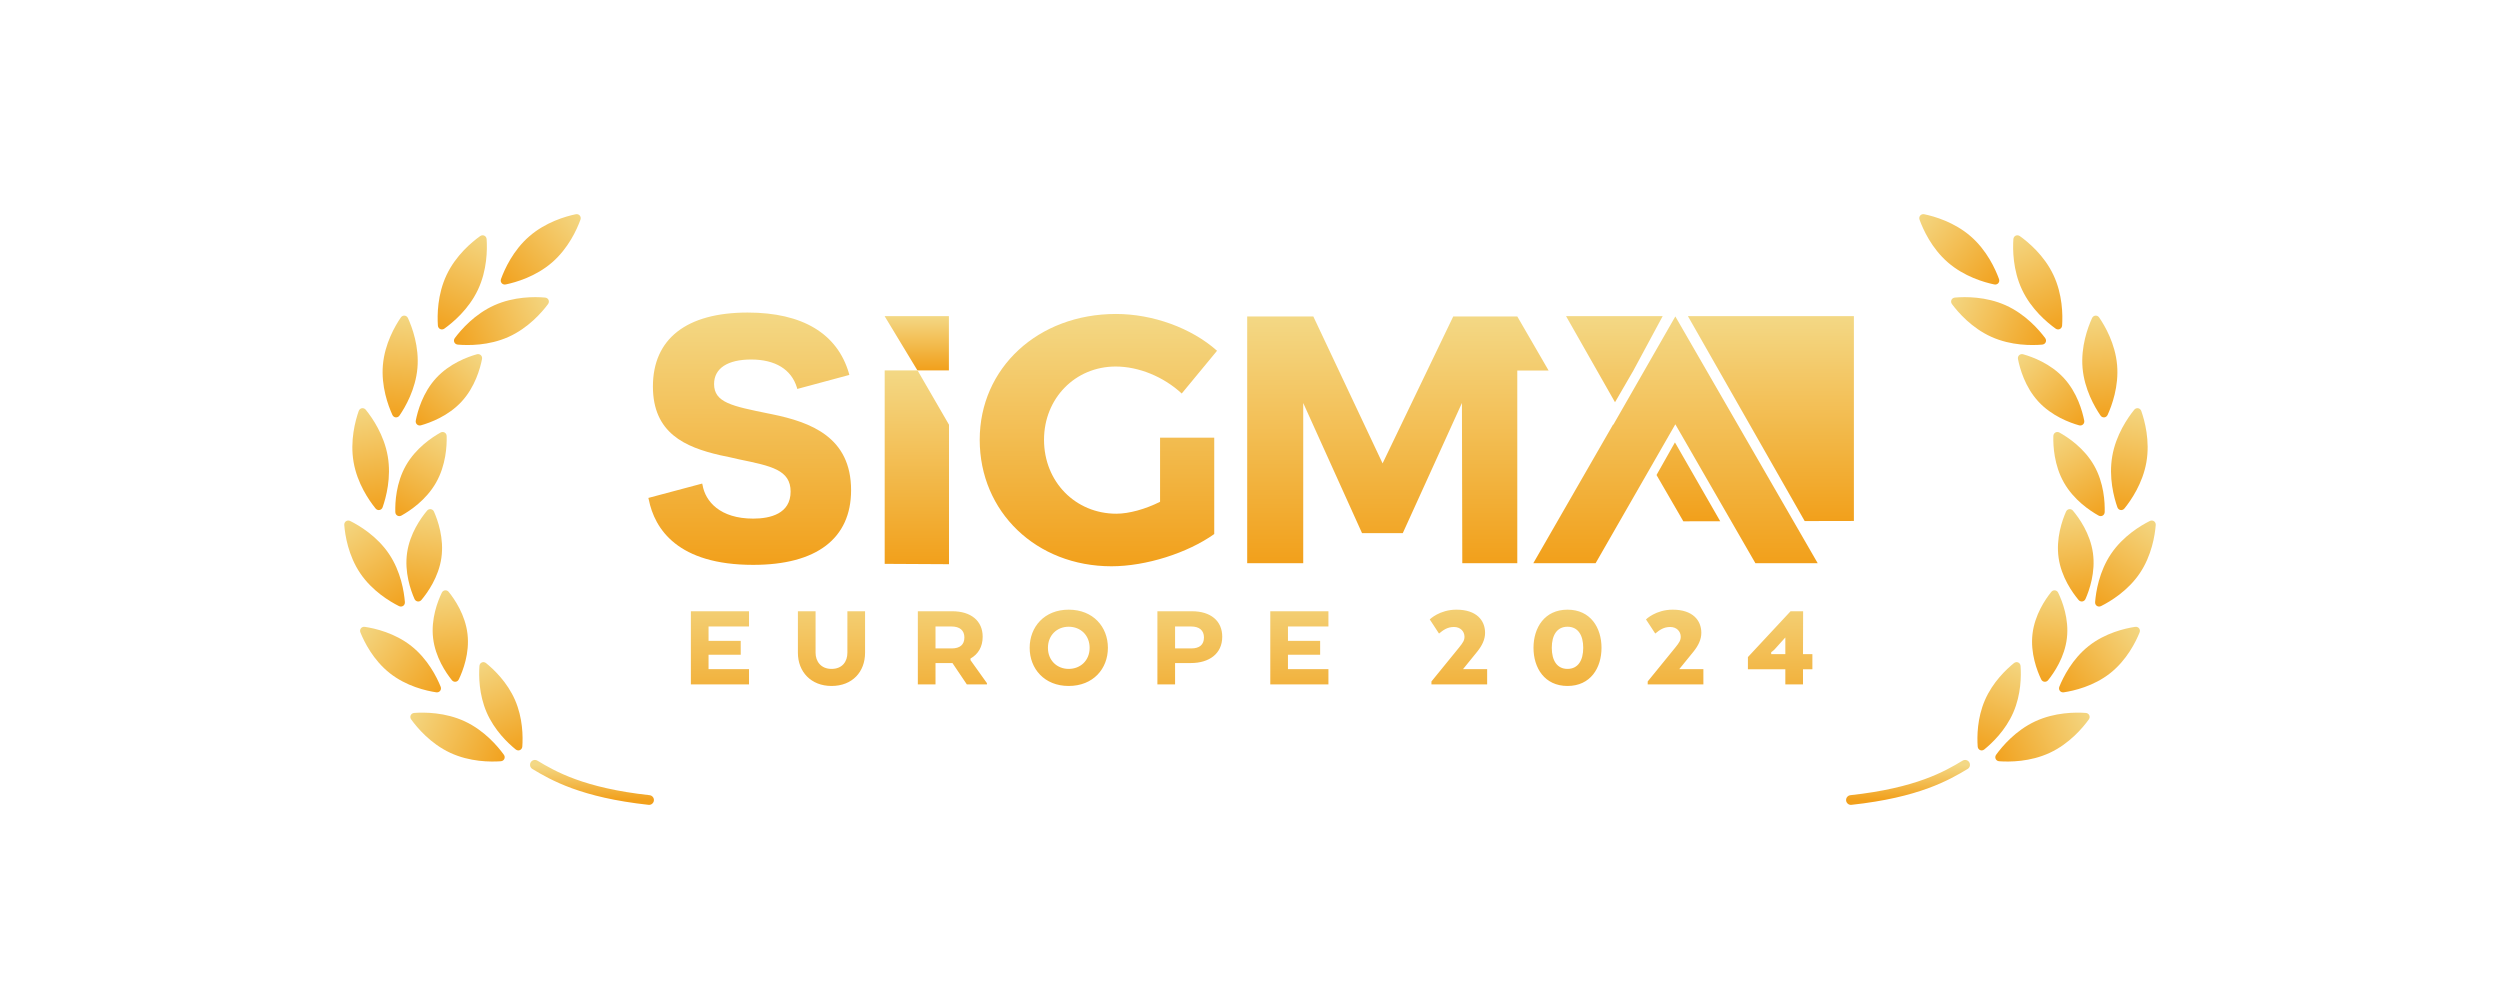 <svg width="200" height="80" viewBox="0 0 200 80" fill="none" xmlns="http://www.w3.org/2000/svg">
<path d="M42.791 61.184C44.248 62.058 46.581 63.418 51.925 64.001" stroke="url(#paint0_linear_16401_1090)" stroke-width="0.777" stroke-linecap="round"/>
<path d="M38.234 23.181C37.496 24.744 36.231 25.801 35.552 26.288C35.332 26.445 35.049 26.311 35.031 26.042C34.975 25.208 34.989 23.559 35.727 21.997C36.465 20.434 37.731 19.376 38.41 18.89C38.629 18.733 38.913 18.866 38.931 19.136C38.986 19.969 38.972 21.618 38.234 23.181Z" fill="url(#paint1_linear_16401_1090)"/>
<path d="M31.019 36.494C31.314 38.197 30.887 39.789 30.611 40.578C30.521 40.833 30.212 40.886 30.043 40.676C29.518 40.026 28.581 38.669 28.287 36.966C27.993 35.263 28.42 33.67 28.696 32.882C28.785 32.627 29.094 32.573 29.264 32.783C29.788 33.433 30.725 34.791 31.019 36.494Z" fill="url(#paint2_linear_16401_1090)"/>
<path d="M32.902 51.678C34.227 52.725 34.945 54.176 35.252 54.935C35.352 55.182 35.16 55.425 34.897 55.385C34.087 55.263 32.509 54.901 31.183 53.854C29.858 52.808 29.14 51.356 28.833 50.597C28.734 50.35 28.925 50.108 29.188 50.148C29.998 50.27 31.576 50.632 32.902 51.678Z" fill="url(#paint3_linear_16401_1090)"/>
<path d="M37.188 57.711C38.754 58.441 39.818 59.701 40.308 60.378C40.466 60.596 40.333 60.881 40.064 60.9C39.231 60.96 37.582 60.954 36.016 60.224C34.45 59.493 33.385 58.233 32.896 57.557C32.737 57.338 32.87 57.054 33.139 57.034C33.972 56.975 35.621 56.98 37.188 57.711Z" fill="url(#paint4_linear_16401_1090)"/>
<path d="M41.205 56.008C41.83 57.447 41.841 58.932 41.785 59.722C41.766 59.999 41.469 60.128 41.254 59.953C40.638 59.454 39.56 58.434 38.934 56.995C38.309 55.556 38.299 54.071 38.354 53.28C38.373 53.004 38.67 52.875 38.885 53.05C39.501 53.548 40.579 54.569 41.205 56.008Z" fill="url(#paint5_linear_16401_1090)"/>
<path d="M40.682 26.952C39.105 27.66 37.456 27.641 36.624 27.569C36.355 27.546 36.227 27.26 36.388 27.043C36.888 26.374 37.97 25.13 39.547 24.422C41.124 23.715 42.773 23.733 43.605 23.805C43.874 23.829 44.002 24.115 43.841 24.331C43.341 25 42.259 26.245 40.682 26.952Z" fill="url(#paint6_linear_16401_1090)"/>
<path d="M34.884 38.61C34.092 40.003 32.799 40.863 32.115 41.244C31.89 41.37 31.632 41.223 31.625 40.965C31.604 40.183 31.682 38.632 32.474 37.239C33.266 35.846 34.56 34.986 35.243 34.605C35.468 34.479 35.726 34.626 35.733 34.884C35.755 35.666 35.676 37.217 34.884 38.61Z" fill="url(#paint7_linear_16401_1090)"/>
<path d="M37.401 50.724C37.578 52.259 37.033 53.666 36.705 54.35C36.596 54.577 36.308 54.61 36.151 54.414C35.675 53.823 34.824 52.576 34.647 51.042C34.47 49.508 35.015 48.1 35.344 47.417C35.453 47.19 35.74 47.157 35.898 47.353C36.373 47.944 37.225 49.191 37.401 50.724Z" fill="url(#paint8_linear_16401_1090)"/>
<path d="M35.312 44.62C35.092 46.168 34.207 47.408 33.715 47.996C33.552 48.19 33.263 48.149 33.16 47.917C32.851 47.216 32.347 45.778 32.567 44.23C32.787 42.681 33.672 41.441 34.164 40.853C34.327 40.659 34.616 40.7 34.719 40.932C35.028 41.633 35.532 43.072 35.312 44.62Z" fill="url(#paint9_linear_16401_1090)"/>
<path d="M44.166 20.996C42.86 22.128 41.276 22.585 40.458 22.756C40.194 22.811 39.989 22.574 40.081 22.321C40.367 21.536 41.044 20.032 42.35 18.901C43.656 17.769 45.241 17.311 46.058 17.14C46.323 17.085 46.528 17.322 46.436 17.576C46.15 18.361 45.472 19.864 44.166 20.996Z" fill="url(#paint10_linear_16401_1090)"/>
<path d="M33.395 29.44C33.247 31.142 32.429 32.557 31.962 33.24C31.811 33.462 31.501 33.435 31.39 33.191C31.048 32.438 30.485 30.903 30.632 29.201C30.78 27.498 31.598 26.083 32.065 25.4C32.216 25.178 32.526 25.205 32.637 25.449C32.979 26.202 33.542 27.737 33.395 29.44Z" fill="url(#paint11_linear_16401_1090)"/>
<path d="M31.116 44.308C32.072 45.725 32.325 47.34 32.391 48.164C32.413 48.432 32.155 48.606 31.915 48.486C31.175 48.115 29.773 47.276 28.817 45.859C27.861 44.442 27.608 42.827 27.541 42.003C27.52 41.735 27.778 41.561 28.018 41.681C28.757 42.052 30.16 42.891 31.116 44.308Z" fill="url(#paint12_linear_16401_1090)"/>
<path d="M36.932 32.123C35.862 33.285 34.42 33.815 33.676 34.025C33.431 34.094 33.214 33.895 33.263 33.644C33.411 32.886 33.823 31.406 34.893 30.244C35.963 29.082 37.404 28.552 38.149 28.342C38.394 28.273 38.611 28.472 38.562 28.723C38.413 29.481 38.002 30.961 36.932 32.123Z" fill="url(#paint13_linear_16401_1090)"/>
<path d="M75.912 29.634V25.289H70.768L73.396 29.634H75.912Z" fill="url(#paint14_linear_16401_1090)"/>
<path d="M78.377 35.182C78.377 40.957 82.907 45.302 88.918 45.302C91.687 45.302 95.014 44.237 97.139 42.723V35.014H92.805V40.144C91.631 40.733 90.317 41.097 89.31 41.097C86.038 41.097 83.522 38.546 83.522 35.182C83.522 31.874 86.01 29.322 89.254 29.322C91.1 29.322 93.085 30.136 94.539 31.481L97.363 28.061C95.322 26.239 92.218 25.117 89.282 25.117C83.046 25.117 78.377 29.435 78.377 35.182Z" fill="url(#paint15_linear_16401_1090)"/>
<path d="M70.775 29.633V45.108L75.92 45.136V33.978L73.404 29.633H70.775Z" fill="url(#paint16_linear_16401_1090)"/>
<path d="M68.087 39.218C68.087 34.984 64.899 33.779 61.74 33.134L61.46 33.078C58.58 32.489 57.126 32.209 57.126 30.723C57.126 29.462 58.216 28.761 60.09 28.761C62.019 28.761 63.305 29.546 63.753 31.003L63.781 31.116L67.947 29.994L67.919 29.882C66.996 26.686 64.2 25.004 59.81 25.004C54.917 25.004 52.233 27.107 52.233 30.919C52.233 34.648 54.805 35.769 57.601 36.414C58.16 36.526 58.664 36.639 59.139 36.751C61.712 37.283 63.249 37.592 63.249 39.33C63.249 41.096 61.628 41.489 60.258 41.489C57.601 41.489 56.427 40.115 56.203 38.797L56.175 38.685L51.869 39.834L51.897 39.947C52.372 42.33 54.218 45.189 60.258 45.189C65.319 45.189 68.087 43.087 68.087 39.218Z" fill="url(#paint17_linear_16401_1090)"/>
<path d="M123.889 29.644L121.383 25.316H116.259L110.607 37.07L105.066 25.316H99.775V45.054H104.258V32.24L108.964 42.653H112.222L116.955 32.24L116.983 45.054H121.383V29.644H123.889Z" fill="url(#paint18_linear_16401_1090)"/>
<path d="M145.415 45.054L134.027 25.316L131.548 29.644L129.07 33.971H129.042L122.666 45.054H127.65L134.027 33.943L140.431 45.054H145.415Z" fill="url(#paint19_linear_16401_1090)"/>
<path fill-rule="evenodd" clip-rule="evenodd" d="M144.374 41.685L148.311 41.677V25.289H135.032L144.374 41.685ZM133.015 25.289H125.283L129.201 32.18L130.666 29.652L133.015 25.289ZM132.521 38.002L133.995 35.391L137.617 41.699L134.667 41.705L132.521 38.002Z" fill="url(#paint20_linear_16401_1090)"/>
<path d="M59.258 51.269V52.381H56.684V53.531H59.921V54.75H55.27V48.9H59.921V50.119H56.684V51.269H59.258ZM66.523 54.877C64.876 54.877 63.832 53.736 63.832 52.225V48.9H65.246V52.225C65.246 52.898 65.665 53.512 66.523 53.512C67.401 53.512 67.791 52.907 67.791 52.225V48.9H69.205V52.225C69.205 53.736 68.2 54.877 66.523 54.877ZM73.427 54.75V48.9H76.186C77.668 48.9 78.614 49.66 78.614 50.938C78.614 51.757 78.243 52.342 77.639 52.683V52.81L78.955 54.653V54.75H77.346L76.196 53.044H74.841V54.75H73.427ZM77.151 50.996C77.151 50.431 76.781 50.119 76.127 50.119H74.841V51.874H76.137C76.79 51.874 77.151 51.581 77.151 50.996ZM85.493 54.877C83.553 54.877 82.373 53.502 82.373 51.825C82.373 50.148 83.553 48.773 85.493 48.773C87.453 48.773 88.632 50.148 88.632 51.825C88.632 53.502 87.453 54.877 85.493 54.877ZM85.493 53.512C86.439 53.512 87.17 52.839 87.17 51.825C87.17 50.811 86.439 50.138 85.493 50.138C84.567 50.138 83.835 50.811 83.835 51.825C83.835 52.839 84.567 53.512 85.493 53.512ZM95.361 48.9C96.843 48.9 97.779 49.66 97.779 50.938C97.779 52.312 96.717 53.044 95.264 53.044H94.006V54.75H92.592V48.9H95.361ZM96.317 50.996C96.317 50.431 95.946 50.119 95.293 50.119H94.006V51.874H95.303C95.956 51.874 96.317 51.581 96.317 50.996ZM105.611 51.269V52.381H103.037V53.531H106.274V54.75H101.623V48.9H106.274V50.119H103.037V51.269H105.611ZM114.516 54.75V54.516L116.73 51.796C117.051 51.396 117.159 51.221 117.159 50.938C117.159 50.509 116.827 50.158 116.32 50.158C115.794 50.158 115.462 50.401 115.121 50.684L114.38 49.553C114.38 49.553 115.16 48.773 116.515 48.773C118.124 48.773 118.806 49.631 118.806 50.626C118.806 51.152 118.572 51.64 118.182 52.127L117.042 53.531H118.972V54.75H114.516ZM125.4 54.877C123.567 54.877 122.68 53.434 122.68 51.825C122.68 50.216 123.567 48.773 125.4 48.773C127.243 48.773 128.121 50.216 128.121 51.825C128.121 53.434 127.243 54.877 125.4 54.877ZM125.4 53.512C126.239 53.512 126.658 52.839 126.658 51.825C126.658 50.811 126.239 50.138 125.4 50.138C124.562 50.138 124.143 50.811 124.143 51.825C124.143 52.839 124.562 53.512 125.4 53.512ZM131.816 54.75V54.516L134.029 51.796C134.351 51.396 134.458 51.221 134.458 50.938C134.458 50.509 134.126 50.158 133.619 50.158C133.093 50.158 132.761 50.401 132.42 50.684L131.679 49.553C131.679 49.553 132.459 48.773 133.814 48.773C135.423 48.773 136.106 49.631 136.106 50.626C136.106 51.152 135.872 51.64 135.482 52.127L134.341 53.531H136.271V54.75H131.816ZM139.833 53.541V52.566L143.246 48.9H144.25L144.24 52.332H144.991V53.541H144.24V54.75H142.827V53.541H139.833ZM141.696 52.176V52.332H142.827V50.996L141.939 51.981C141.852 52.069 141.696 52.176 141.696 52.176Z" fill="url(#paint21_linear_16401_1090)"/>
<path d="M157.209 61.184C155.751 62.058 153.42 63.418 148.075 64.001" stroke="url(#paint22_linear_16401_1090)" stroke-width="0.777" stroke-linecap="round"/>
<path d="M161.766 23.181C162.504 24.744 163.769 25.801 164.448 26.288C164.668 26.445 164.951 26.311 164.969 26.042C165.025 25.208 165.011 23.559 164.273 21.997C163.535 20.434 162.269 19.376 161.59 18.89C161.371 18.733 161.087 18.866 161.069 19.136C161.014 19.969 161.028 21.618 161.766 23.181Z" fill="url(#paint23_linear_16401_1090)"/>
<path d="M168.981 36.494C168.686 38.197 169.113 39.789 169.389 40.578C169.479 40.833 169.788 40.886 169.957 40.676C170.482 40.026 171.419 38.669 171.713 36.966C172.007 35.263 171.58 33.67 171.304 32.882C171.215 32.627 170.906 32.573 170.736 32.783C170.212 33.433 169.275 34.791 168.981 36.494Z" fill="url(#paint24_linear_16401_1090)"/>
<path d="M167.098 51.678C165.773 52.725 165.055 54.176 164.748 54.935C164.649 55.182 164.84 55.425 165.103 55.385C165.913 55.263 167.491 54.901 168.817 53.854C170.142 52.808 170.86 51.356 171.167 50.597C171.266 50.35 171.075 50.108 170.812 50.148C170.002 50.27 168.424 50.632 167.098 51.678Z" fill="url(#paint25_linear_16401_1090)"/>
<path d="M162.812 57.711C161.246 58.441 160.182 59.701 159.692 60.378C159.534 60.596 159.667 60.881 159.936 60.9C160.769 60.96 162.418 60.954 163.984 60.224C165.551 59.493 166.615 58.233 167.104 57.557C167.263 57.338 167.13 57.054 166.861 57.034C166.028 56.975 164.379 56.98 162.812 57.711Z" fill="url(#paint26_linear_16401_1090)"/>
<path d="M158.795 56.008C158.17 57.447 158.159 58.932 158.215 59.722C158.234 59.999 158.531 60.128 158.746 59.953C159.362 59.454 160.44 58.434 161.065 56.995C161.691 55.556 161.701 54.071 161.646 53.28C161.627 53.004 161.33 52.875 161.115 53.05C160.499 53.548 159.421 54.569 158.795 56.008Z" fill="url(#paint27_linear_16401_1090)"/>
<path d="M159.318 26.952C160.895 27.66 162.544 27.641 163.376 27.569C163.645 27.546 163.773 27.26 163.612 27.043C163.112 26.374 162.03 25.13 160.453 24.422C158.876 23.715 157.227 23.733 156.395 23.805C156.126 23.829 155.998 24.115 156.159 24.331C156.659 25 157.741 26.245 159.318 26.952Z" fill="url(#paint28_linear_16401_1090)"/>
<path d="M165.116 38.61C165.908 40.003 167.201 40.863 167.885 41.244C168.11 41.37 168.368 41.223 168.375 40.965C168.396 40.183 168.318 38.632 167.526 37.239C166.734 35.846 165.44 34.986 164.757 34.605C164.532 34.479 164.274 34.626 164.267 34.884C164.246 35.666 164.324 37.217 165.116 38.61Z" fill="url(#paint29_linear_16401_1090)"/>
<path d="M162.599 50.724C162.422 52.259 162.967 53.666 163.295 54.35C163.404 54.577 163.692 54.61 163.849 54.414C164.325 53.823 165.176 52.576 165.353 51.042C165.53 49.508 164.985 48.1 164.656 47.417C164.547 47.19 164.26 47.157 164.102 47.353C163.626 47.944 162.775 49.191 162.599 50.724Z" fill="url(#paint30_linear_16401_1090)"/>
<path d="M164.688 44.62C164.908 46.168 165.793 47.408 166.285 47.996C166.448 48.19 166.737 48.149 166.84 47.917C167.149 47.216 167.653 45.778 167.433 44.23C167.213 42.681 166.328 41.441 165.836 40.853C165.673 40.659 165.384 40.7 165.281 40.932C164.972 41.633 164.468 43.072 164.688 44.62Z" fill="url(#paint31_linear_16401_1090)"/>
<path d="M155.834 20.996C157.14 22.128 158.724 22.585 159.542 22.756C159.806 22.811 160.011 22.574 159.919 22.321C159.634 21.536 158.956 20.032 157.65 18.901C156.344 17.769 154.759 17.311 153.942 17.14C153.677 17.085 153.472 17.322 153.564 17.576C153.85 18.361 154.528 19.864 155.834 20.996Z" fill="url(#paint32_linear_16401_1090)"/>
<path d="M166.605 29.44C166.753 31.142 167.571 32.557 168.038 33.24C168.189 33.462 168.499 33.435 168.61 33.191C168.952 32.438 169.515 30.903 169.368 29.201C169.22 27.498 168.402 26.083 167.935 25.4C167.784 25.178 167.474 25.205 167.363 25.449C167.021 26.202 166.458 27.737 166.605 29.44Z" fill="url(#paint33_linear_16401_1090)"/>
<path d="M168.884 44.308C167.928 45.725 167.675 47.34 167.609 48.164C167.587 48.432 167.845 48.606 168.085 48.486C168.825 48.115 170.227 47.276 171.183 45.859C172.139 44.442 172.392 42.827 172.459 42.003C172.48 41.735 172.222 41.561 171.982 41.681C171.243 42.052 169.84 42.891 168.884 44.308Z" fill="url(#paint34_linear_16401_1090)"/>
<path d="M163.068 32.123C164.138 33.285 165.58 33.815 166.324 34.025C166.569 34.094 166.786 33.895 166.737 33.644C166.588 32.886 166.177 31.406 165.107 30.244C164.037 29.082 162.596 28.552 161.851 28.342C161.606 28.273 161.39 28.472 161.438 28.723C161.587 29.481 161.998 30.961 163.068 32.123Z" fill="url(#paint35_linear_16401_1090)"/>
<defs>
<linearGradient id="paint0_linear_16401_1090" x1="47.358" y1="61.184" x2="47.358" y2="64.001" gradientUnits="userSpaceOnUse">
<stop stop-color="#F3D885"/>
<stop offset="1" stop-color="#F2A01B"/>
</linearGradient>
<linearGradient id="paint1_linear_16401_1090" x1="38.873" y1="18.584" x2="35.089" y2="26.593" gradientUnits="userSpaceOnUse">
<stop stop-color="#F3D885"/>
<stop offset="1" stop-color="#F2A01B"/>
</linearGradient>
<linearGradient id="paint2_linear_16401_1090" x1="28.899" y1="32.365" x2="30.407" y2="41.094" gradientUnits="userSpaceOnUse">
<stop stop-color="#F3D885"/>
<stop offset="1" stop-color="#F2A01B"/>
</linearGradient>
<linearGradient id="paint3_linear_16401_1090" x1="28.65" y1="50.088" x2="35.435" y2="55.445" gradientUnits="userSpaceOnUse">
<stop stop-color="#F3D885"/>
<stop offset="1" stop-color="#F2A01B"/>
</linearGradient>
<linearGradient id="paint4_linear_16401_1090" x1="32.588" y1="57.095" x2="40.615" y2="60.839" gradientUnits="userSpaceOnUse">
<stop stop-color="#F3D885"/>
<stop offset="1" stop-color="#F2A01B"/>
</linearGradient>
<linearGradient id="paint5_linear_16401_1090" x1="38.418" y1="52.702" x2="41.721" y2="60.301" gradientUnits="userSpaceOnUse">
<stop stop-color="#F3D885"/>
<stop offset="1" stop-color="#F2A01B"/>
</linearGradient>
<linearGradient id="paint6_linear_16401_1090" x1="44.155" y1="23.874" x2="36.074" y2="27.5" gradientUnits="userSpaceOnUse">
<stop stop-color="#F3D885"/>
<stop offset="1" stop-color="#F2A01B"/>
</linearGradient>
<linearGradient id="paint7_linear_16401_1090" x1="35.699" y1="34.373" x2="31.659" y2="41.476" gradientUnits="userSpaceOnUse">
<stop stop-color="#F3D885"/>
<stop offset="1" stop-color="#F2A01B"/>
</linearGradient>
<linearGradient id="paint8_linear_16401_1090" x1="35.575" y1="46.982" x2="36.474" y2="54.785" gradientUnits="userSpaceOnUse">
<stop stop-color="#F3D885"/>
<stop offset="1" stop-color="#F2A01B"/>
</linearGradient>
<linearGradient id="paint9_linear_16401_1090" x1="34.499" y1="40.484" x2="33.379" y2="48.365" gradientUnits="userSpaceOnUse">
<stop stop-color="#F3D885"/>
<stop offset="1" stop-color="#F2A01B"/>
</linearGradient>
<linearGradient id="paint10_linear_16401_1090" x1="46.605" y1="17.048" x2="39.912" y2="22.849" gradientUnits="userSpaceOnUse">
<stop stop-color="#F3D885"/>
<stop offset="1" stop-color="#F2A01B"/>
</linearGradient>
<linearGradient id="paint11_linear_16401_1090" x1="32.391" y1="24.959" x2="31.636" y2="33.681" gradientUnits="userSpaceOnUse">
<stop stop-color="#F3D885"/>
<stop offset="1" stop-color="#F2A01B"/>
</linearGradient>
<linearGradient id="paint12_linear_16401_1090" x1="27.518" y1="41.455" x2="32.414" y2="48.712" gradientUnits="userSpaceOnUse">
<stop stop-color="#F3D885"/>
<stop offset="1" stop-color="#F2A01B"/>
</linearGradient>
<linearGradient id="paint13_linear_16401_1090" x1="38.639" y1="28.225" x2="33.186" y2="34.142" gradientUnits="userSpaceOnUse">
<stop stop-color="#F3D885"/>
<stop offset="1" stop-color="#F2A01B"/>
</linearGradient>
<linearGradient id="paint14_linear_16401_1090" x1="73.34" y1="25.289" x2="73.34" y2="29.634" gradientUnits="userSpaceOnUse">
<stop stop-color="#F3D885"/>
<stop offset="1" stop-color="#F2A01B"/>
</linearGradient>
<linearGradient id="paint15_linear_16401_1090" x1="87.87" y1="25.117" x2="87.87" y2="45.302" gradientUnits="userSpaceOnUse">
<stop stop-color="#F3D885"/>
<stop offset="1" stop-color="#F2A01B"/>
</linearGradient>
<linearGradient id="paint16_linear_16401_1090" x1="73.348" y1="29.633" x2="73.348" y2="45.136" gradientUnits="userSpaceOnUse">
<stop stop-color="#F3D885"/>
<stop offset="1" stop-color="#F2A01B"/>
</linearGradient>
<linearGradient id="paint17_linear_16401_1090" x1="59.978" y1="25.004" x2="59.978" y2="45.189" gradientUnits="userSpaceOnUse">
<stop stop-color="#F3D885"/>
<stop offset="1" stop-color="#F2A01B"/>
</linearGradient>
<linearGradient id="paint18_linear_16401_1090" x1="111.832" y1="25.316" x2="111.832" y2="45.054" gradientUnits="userSpaceOnUse">
<stop stop-color="#F3D885"/>
<stop offset="1" stop-color="#F2A01B"/>
</linearGradient>
<linearGradient id="paint19_linear_16401_1090" x1="134.04" y1="25.316" x2="134.04" y2="45.054" gradientUnits="userSpaceOnUse">
<stop stop-color="#F3D885"/>
<stop offset="1" stop-color="#F2A01B"/>
</linearGradient>
<linearGradient id="paint20_linear_16401_1090" x1="136.797" y1="25.289" x2="136.797" y2="41.705" gradientUnits="userSpaceOnUse">
<stop stop-color="#F3D885"/>
<stop offset="1" stop-color="#F2A01B"/>
</linearGradient>
<linearGradient id="paint21_linear_16401_1090" x1="100.127" y1="46.75" x2="100.127" y2="58.75" gradientUnits="userSpaceOnUse">
<stop stop-color="#F3D885"/>
<stop offset="1" stop-color="#F2A01B"/>
</linearGradient>
<linearGradient id="paint22_linear_16401_1090" x1="152.642" y1="61.184" x2="152.642" y2="64.001" gradientUnits="userSpaceOnUse">
<stop stop-color="#F3D885"/>
<stop offset="1" stop-color="#F2A01B"/>
</linearGradient>
<linearGradient id="paint23_linear_16401_1090" x1="161.127" y1="18.584" x2="164.911" y2="26.593" gradientUnits="userSpaceOnUse">
<stop stop-color="#F3D885"/>
<stop offset="1" stop-color="#F2A01B"/>
</linearGradient>
<linearGradient id="paint24_linear_16401_1090" x1="171.101" y1="32.365" x2="169.593" y2="41.094" gradientUnits="userSpaceOnUse">
<stop stop-color="#F3D885"/>
<stop offset="1" stop-color="#F2A01B"/>
</linearGradient>
<linearGradient id="paint25_linear_16401_1090" x1="171.35" y1="50.088" x2="164.565" y2="55.445" gradientUnits="userSpaceOnUse">
<stop stop-color="#F3D885"/>
<stop offset="1" stop-color="#F2A01B"/>
</linearGradient>
<linearGradient id="paint26_linear_16401_1090" x1="167.412" y1="57.095" x2="159.385" y2="60.839" gradientUnits="userSpaceOnUse">
<stop stop-color="#F3D885"/>
<stop offset="1" stop-color="#F2A01B"/>
</linearGradient>
<linearGradient id="paint27_linear_16401_1090" x1="161.582" y1="52.702" x2="158.279" y2="60.301" gradientUnits="userSpaceOnUse">
<stop stop-color="#F3D885"/>
<stop offset="1" stop-color="#F2A01B"/>
</linearGradient>
<linearGradient id="paint28_linear_16401_1090" x1="155.845" y1="23.874" x2="163.926" y2="27.5" gradientUnits="userSpaceOnUse">
<stop stop-color="#F3D885"/>
<stop offset="1" stop-color="#F2A01B"/>
</linearGradient>
<linearGradient id="paint29_linear_16401_1090" x1="164.301" y1="34.373" x2="168.341" y2="41.476" gradientUnits="userSpaceOnUse">
<stop stop-color="#F3D885"/>
<stop offset="1" stop-color="#F2A01B"/>
</linearGradient>
<linearGradient id="paint30_linear_16401_1090" x1="164.426" y1="46.982" x2="163.526" y2="54.785" gradientUnits="userSpaceOnUse">
<stop stop-color="#F3D885"/>
<stop offset="1" stop-color="#F2A01B"/>
</linearGradient>
<linearGradient id="paint31_linear_16401_1090" x1="165.5" y1="40.484" x2="166.621" y2="48.365" gradientUnits="userSpaceOnUse">
<stop stop-color="#F3D885"/>
<stop offset="1" stop-color="#F2A01B"/>
</linearGradient>
<linearGradient id="paint32_linear_16401_1090" x1="153.395" y1="17.048" x2="160.088" y2="22.849" gradientUnits="userSpaceOnUse">
<stop stop-color="#F3D885"/>
<stop offset="1" stop-color="#F2A01B"/>
</linearGradient>
<linearGradient id="paint33_linear_16401_1090" x1="167.609" y1="24.959" x2="168.364" y2="33.681" gradientUnits="userSpaceOnUse">
<stop stop-color="#F3D885"/>
<stop offset="1" stop-color="#F2A01B"/>
</linearGradient>
<linearGradient id="paint34_linear_16401_1090" x1="172.482" y1="41.455" x2="167.586" y2="48.712" gradientUnits="userSpaceOnUse">
<stop stop-color="#F3D885"/>
<stop offset="1" stop-color="#F2A01B"/>
</linearGradient>
<linearGradient id="paint35_linear_16401_1090" x1="161.361" y1="28.225" x2="166.814" y2="34.142" gradientUnits="userSpaceOnUse">
<stop stop-color="#F3D885"/>
<stop offset="1" stop-color="#F2A01B"/>
</linearGradient>
</defs>
</svg>
